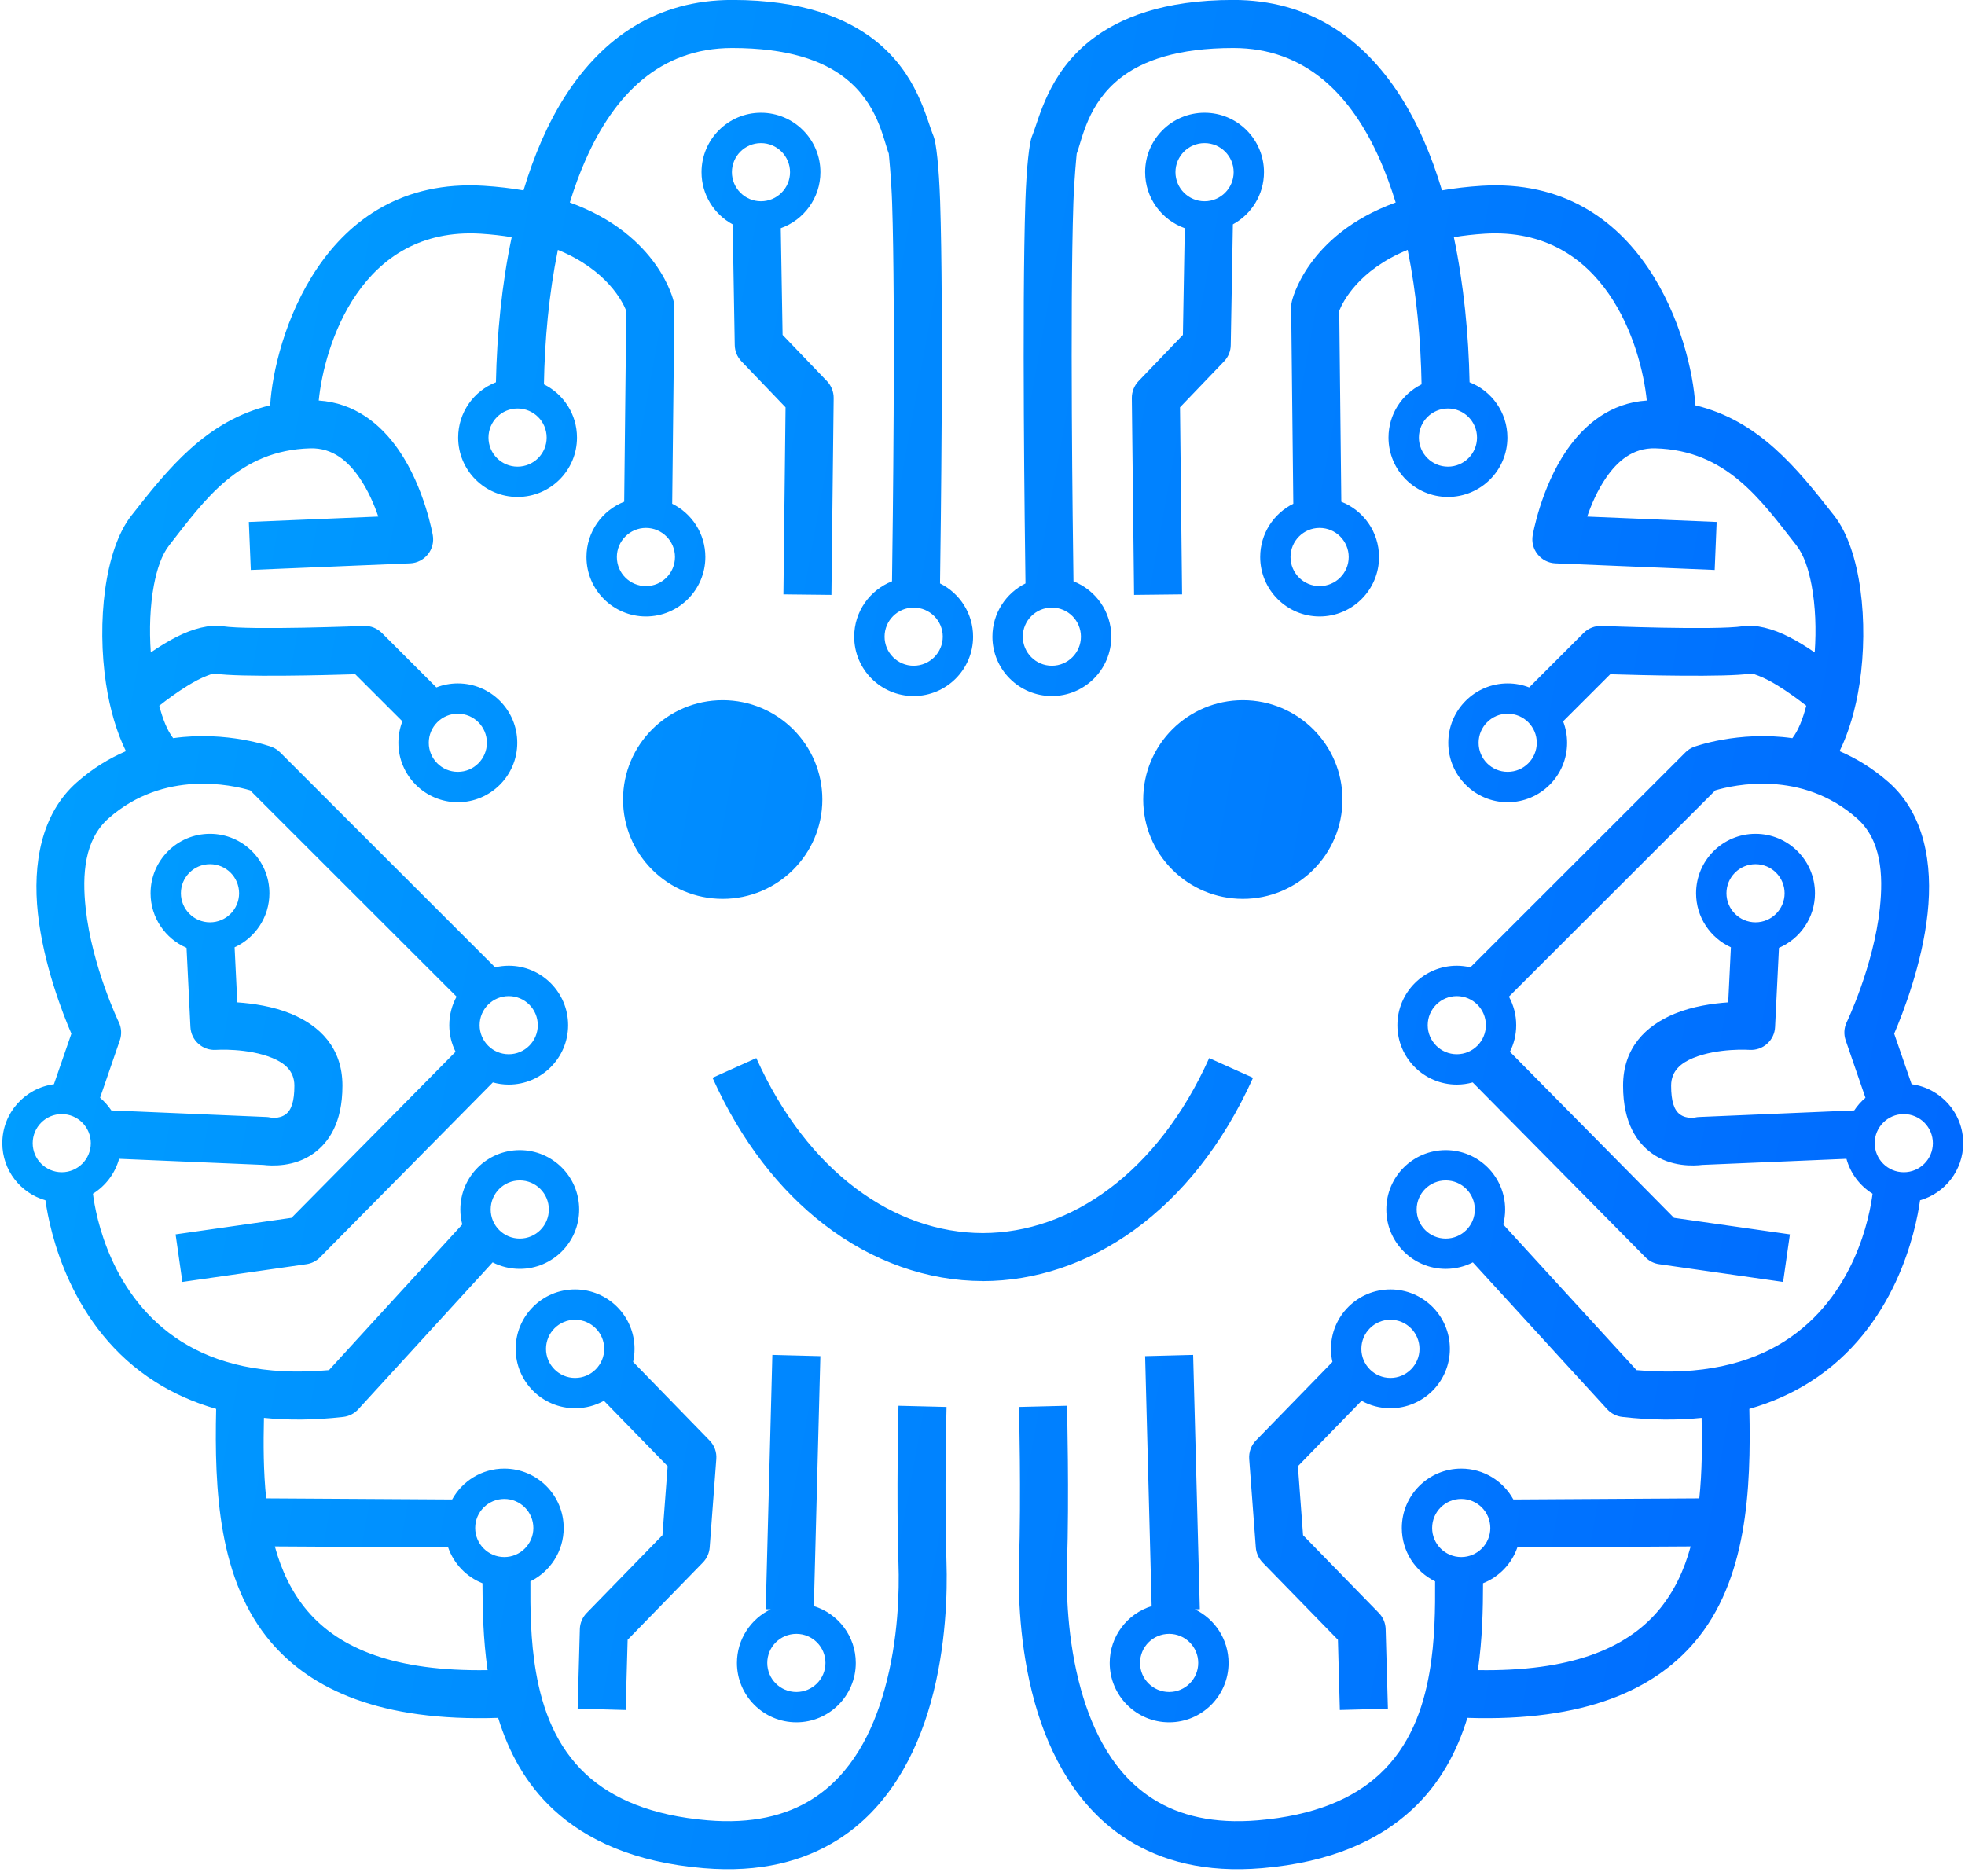 <?xml version="1.0" encoding="UTF-8" standalone="no"?>
<!DOCTYPE svg PUBLIC "-//W3C//DTD SVG 1.1//EN" "http://www.w3.org/Graphics/SVG/1.1/DTD/svg11.dtd">
<svg width="100%" height="100%" viewBox="0 0 266 254" version="1.1" xmlns="http://www.w3.org/2000/svg" xmlns:xlink="http://www.w3.org/1999/xlink" xml:space="preserve" xmlns:serif="http://www.serif.com/" style="fill-rule:evenodd;clip-rule:evenodd;stroke-linejoin:round;stroke-miterlimit:2;">
    <g transform="matrix(1,0,0,1,-1511.77,-1240.9)">
        <g transform="matrix(0.741,0,0,0.8,634.743,247.332)">
            <path d="M1363.11,1450.63L1363.13,1450.63C1379.25,1450.6 1395.1,1440.32 1404.47,1421.02L1412.48,1424.35C1401.39,1447.17 1382.17,1458.73 1363.12,1458.76L1363.12,1458.75C1353.08,1458.74 1342.98,1455.52 1334.05,1449.13C1326.04,1443.4 1318.98,1435.13 1313.74,1424.35L1321.74,1421.02C1331.11,1440.32 1346.99,1450.6 1363.11,1450.63ZM1379.68,1340.33C1383.72,1341.8 1386.59,1345.44 1386.59,1349.7C1386.59,1355.25 1381.72,1359.75 1375.73,1359.75C1369.74,1359.75 1364.87,1355.25 1364.87,1349.7C1364.87,1345.75 1367.34,1342.33 1370.91,1340.69C1370.79,1332.46 1370.24,1294.34 1370.89,1276.06C1371.1,1270.16 1371.62,1266.08 1372.09,1265.04C1373.44,1262.02 1375.01,1254.45 1382.82,1248.77C1388.02,1245 1396.04,1241.95 1408.88,1241.95C1422.65,1241.95 1432.52,1248.34 1439.33,1258.13C1442.57,1262.8 1445.09,1268.28 1447,1274.18C1449.25,1273.82 1451.67,1273.55 1454.29,1273.4C1483.9,1271.74 1492.61,1299.69 1493.28,1310.55C1504.92,1313.14 1511.87,1321.21 1518.65,1329.23C1523.56,1335.04 1524.96,1347.31 1523.29,1357.61C1522.57,1362.02 1521.27,1366.02 1519.63,1369.08C1522.66,1370.28 1525.7,1371.98 1528.61,1374.35C1535.16,1379.7 1536.69,1388.16 1535.72,1396.52C1534.72,1405.14 1531.17,1413.51 1529.61,1416.89L1532.8,1425.44C1538.11,1426.1 1542.22,1430.31 1542.22,1435.41C1542.22,1440 1538.89,1443.88 1534.34,1445.08C1533.57,1450.17 1529.92,1466.66 1514.19,1475.85C1511.03,1477.7 1507.38,1479.26 1503.15,1480.38C1503.48,1494.01 1502.78,1509.44 1493.1,1519.9C1485.73,1527.86 1473.2,1533.32 1451.64,1532.67C1449.76,1538.36 1446.64,1543.82 1441.5,1548.22C1435.53,1553.32 1426.85,1557.12 1414.1,1558.11C1403.73,1558.92 1395.76,1556.9 1389.62,1553.32C1380.48,1548 1375.32,1539.08 1372.6,1530.07C1369.74,1520.6 1369.56,1511.13 1369.73,1506.39C1370.13,1495.26 1369.73,1480.05 1369.73,1480.05L1378.5,1479.85C1378.5,1479.85 1378.91,1495.33 1378.5,1506.66C1378.35,1510.91 1378.49,1519.4 1381.05,1527.88C1383.21,1535.02 1387.05,1542.23 1394.29,1546.44C1399.07,1549.23 1405.3,1550.64 1413.36,1550.01C1423.65,1549.21 1430.74,1546.36 1435.55,1542.25C1441.09,1537.51 1443.55,1531.2 1444.71,1524.99C1445.74,1519.5 1445.77,1514.05 1445.74,1509.57C1442.14,1507.93 1439.66,1504.5 1439.66,1500.54C1439.66,1494.99 1444.52,1490.49 1450.52,1490.49C1454.62,1490.49 1458.19,1492.6 1460.04,1495.71L1494.01,1495.52C1494.52,1490.99 1494.54,1486.36 1494.43,1481.9C1490.09,1482.31 1485.28,1482.3 1479.94,1481.74C1478.88,1481.63 1477.91,1481.17 1477.19,1480.45L1452.64,1455.59C1451.15,1456.29 1449.47,1456.69 1447.69,1456.69C1441.69,1456.69 1436.83,1452.19 1436.83,1446.64C1436.83,1441.09 1441.69,1436.59 1447.69,1436.59C1453.68,1436.59 1458.54,1441.09 1458.54,1446.64C1458.54,1447.51 1458.42,1448.36 1458.19,1449.17L1482.54,1473.82C1494.49,1474.81 1503.2,1472.67 1509.51,1468.98C1522.43,1461.42 1525.15,1447.71 1525.66,1443.97C1523.35,1442.64 1521.62,1440.54 1520.89,1438.06L1494.56,1439.09C1493.11,1439.26 1488.84,1439.5 1485.3,1437.11C1482.66,1435.32 1480.08,1432.06 1480.08,1425.68C1480.08,1419.25 1484.26,1415.53 1489.48,1413.52C1492.76,1412.26 1496.47,1411.77 1499.29,1411.59L1499.78,1402.27C1496.03,1400.68 1493.42,1397.18 1493.42,1393.12C1493.42,1387.57 1498.29,1383.06 1504.28,1383.06C1510.27,1383.06 1515.14,1387.57 1515.14,1393.12C1515.14,1397.26 1512.43,1400.82 1508.56,1402.36L1507.85,1415.77C1507.8,1416.86 1507.27,1417.88 1506.39,1418.6C1505.52,1419.33 1504.36,1419.7 1503.19,1419.63C1503.19,1419.63 1497.44,1419.26 1492.84,1421.02C1490.77,1421.82 1488.86,1423.12 1488.86,1425.68C1488.86,1428.29 1489.39,1429.81 1490.47,1430.54C1491.72,1431.38 1493.28,1431.06 1493.28,1431.06C1493.51,1431.01 1493.75,1430.99 1493.99,1430.98L1522.31,1429.87C1522.88,1429.07 1523.57,1428.35 1524.36,1427.73L1520.75,1418.02C1520.37,1417.01 1520.44,1415.9 1520.94,1414.94C1520.94,1414.94 1525.85,1405.48 1526.99,1395.64C1527.65,1389.98 1527.25,1384.07 1522.8,1380.44C1512.67,1372.17 1500.24,1374.81 1496.94,1375.71L1459.23,1410.62C1460.08,1412.06 1460.56,1413.7 1460.56,1415.45C1460.56,1417.07 1460.15,1418.6 1459.41,1419.95L1489.38,1448.05L1510.56,1450.85L1509.32,1458.9L1486.68,1455.9C1485.73,1455.78 1484.85,1455.37 1484.18,1454.74L1452.61,1425.13C1451.68,1425.37 1450.71,1425.5 1449.71,1425.5C1443.71,1425.5 1438.85,1420.99 1438.85,1415.45C1438.85,1409.9 1443.71,1405.39 1449.71,1405.39C1450.56,1405.39 1451.39,1405.49 1452.19,1405.66L1491.48,1369.28C1491.92,1368.87 1492.46,1368.55 1493.05,1368.35C1493.05,1368.35 1501.1,1365.58 1511.01,1366.88C1512.08,1365.61 1512.9,1363.68 1513.55,1361.39C1512.15,1360.37 1510.28,1359.09 1508.33,1357.98C1507.15,1357.31 1505.95,1356.71 1504.81,1356.31C1504.25,1356.12 1503.76,1355.9 1503.33,1355.96C1498.89,1356.59 1483.23,1356.22 1477.74,1356.06L1469.13,1364.03C1469.6,1365.16 1469.86,1366.38 1469.86,1367.66C1469.86,1373.21 1465,1377.72 1459,1377.72C1453.01,1377.72 1448.15,1373.21 1448.15,1367.66C1448.15,1362.12 1453.01,1357.61 1459,1357.61C1460.39,1357.61 1461.71,1357.85 1462.93,1358.29L1472.88,1349.07C1473.74,1348.27 1474.93,1347.84 1476.15,1347.88C1476.15,1347.88 1496.9,1348.65 1502,1347.93C1504.28,1347.6 1507.37,1348.3 1510.48,1349.78C1512.03,1350.52 1513.62,1351.43 1515.09,1352.37C1515.39,1348.48 1515.23,1344.48 1514.52,1340.98C1513.96,1338.27 1513.12,1335.87 1511.74,1334.24C1505.23,1326.54 1498.98,1318.16 1485.97,1317.83C1481.81,1317.72 1479.01,1320.08 1477.01,1322.76C1475.4,1324.92 1474.28,1327.35 1473.53,1329.38L1497.18,1330.29L1496.82,1338.41L1467.71,1337.29C1466.46,1337.24 1465.28,1336.69 1464.49,1335.78C1463.69,1334.88 1463.36,1333.7 1463.57,1332.55C1463.57,1332.55 1465.06,1324.5 1469.79,1318.15C1473.09,1313.71 1477.86,1310.14 1484.41,1309.74C1483.42,1300.53 1476.81,1280.28 1454.82,1281.51C1452.79,1281.63 1450.91,1281.83 1449.17,1282.1C1450.99,1290.15 1451.87,1298.62 1452.04,1306.65C1456.08,1308.11 1458.95,1311.75 1458.95,1316.01C1458.95,1321.56 1454.08,1326.06 1448.09,1326.06C1442.1,1326.06 1437.23,1321.56 1437.23,1316.01C1437.23,1312.06 1439.69,1308.65 1443.27,1307C1443.13,1299.58 1442.37,1291.72 1440.73,1284.25C1431.69,1287.67 1428.84,1293.12 1428.23,1294.56L1428.61,1326.87C1432.64,1328.33 1435.5,1331.97 1435.5,1336.22C1435.5,1341.77 1430.64,1346.28 1424.64,1346.28C1418.65,1346.28 1413.79,1341.77 1413.79,1336.22C1413.79,1332.27 1416.26,1328.85 1419.84,1327.21L1419.45,1293.97C1419.44,1293.62 1419.49,1293.28 1419.58,1292.94C1419.58,1292.94 1422.21,1281.72 1438.54,1276.23C1437.7,1273.7 1436.74,1271.26 1435.64,1268.95C1430.46,1258.09 1422.15,1250.08 1408.88,1250.08C1398.75,1250.08 1392.34,1252.19 1388.24,1255.17C1382.27,1259.5 1381.3,1265.45 1380.27,1267.96C1380.23,1268.37 1379.8,1272.35 1379.66,1276.33C1379.02,1294.33 1379.55,1331.69 1379.68,1340.33ZM1424.64,1331.3C1421.71,1331.3 1419.33,1333.51 1419.33,1336.22C1419.33,1338.94 1421.71,1341.14 1424.64,1341.14C1427.58,1341.14 1429.96,1338.94 1429.96,1336.22C1429.96,1333.51 1427.58,1331.3 1424.64,1331.3ZM1531.36,1430.49C1528.43,1430.49 1526.05,1432.7 1526.05,1435.41C1526.05,1438.13 1528.43,1440.33 1531.36,1440.33C1534.3,1440.33 1536.68,1438.13 1536.68,1435.41C1536.68,1432.7 1534.3,1430.49 1531.36,1430.49ZM1448.09,1311.09C1445.16,1311.09 1442.78,1313.3 1442.78,1316.01C1442.78,1318.73 1445.16,1320.93 1448.09,1320.93C1451.02,1320.93 1453.4,1318.73 1453.4,1316.01C1453.4,1313.3 1451.02,1311.09 1448.09,1311.09ZM1375.73,1344.78C1372.8,1344.78 1370.42,1346.98 1370.42,1349.7C1370.42,1352.41 1372.8,1354.62 1375.73,1354.62C1378.66,1354.62 1381.04,1352.41 1381.04,1349.7C1381.04,1346.98 1378.66,1344.78 1375.73,1344.78ZM1453.56,1524.59C1470.41,1524.84 1480.53,1521 1486.44,1514.61C1489.38,1511.43 1491.25,1507.68 1492.43,1503.66L1460.77,1503.83C1459.74,1506.6 1457.43,1508.82 1454.5,1509.89C1454.49,1514.22 1454.39,1519.33 1453.56,1524.59ZM1447.69,1441.72C1444.75,1441.72 1442.37,1443.92 1442.37,1446.64C1442.37,1449.36 1444.75,1451.56 1447.69,1451.56C1450.62,1451.56 1453,1449.36 1453,1446.64C1453,1443.92 1450.62,1441.72 1447.69,1441.72ZM1459,1362.74C1456.07,1362.74 1453.69,1364.95 1453.69,1367.66C1453.69,1370.38 1456.07,1372.58 1459,1372.58C1461.94,1372.58 1464.32,1370.38 1464.32,1367.66C1464.32,1364.95 1461.94,1362.74 1459,1362.74ZM1504.28,1388.2C1501.35,1388.2 1498.97,1390.4 1498.97,1393.12C1498.97,1395.83 1501.35,1398.04 1504.28,1398.04C1507.21,1398.04 1509.59,1395.83 1509.59,1393.12C1509.59,1390.4 1507.21,1388.2 1504.28,1388.2ZM1450.52,1495.62C1447.58,1495.62 1445.2,1497.82 1445.2,1500.54C1445.2,1503.25 1447.58,1505.46 1450.52,1505.46C1453.45,1505.46 1455.83,1503.25 1455.83,1500.54C1455.83,1497.82 1453.45,1495.62 1450.52,1495.62ZM1449.71,1410.53C1446.78,1410.53 1444.39,1412.73 1444.39,1415.45C1444.39,1418.16 1446.78,1420.37 1449.71,1420.37C1452.64,1420.37 1455.02,1418.16 1455.02,1415.45C1455.02,1412.73 1452.64,1410.53 1449.71,1410.53ZM1432.31,1479.01L1420.68,1490.08L1421.62,1501.76L1435.47,1514.92C1436.24,1515.65 1436.68,1516.62 1436.71,1517.64L1437.12,1531.12L1428.34,1531.34L1427.99,1519.45L1414.22,1506.37C1413.51,1505.68 1413.07,1504.79 1412.99,1503.84L1411.78,1488.87C1411.69,1487.7 1412.13,1486.56 1413.01,1485.73L1426.99,1472.43C1426.81,1471.72 1426.72,1470.98 1426.72,1470.22C1426.72,1464.67 1431.59,1460.17 1437.58,1460.17C1443.57,1460.17 1448.44,1464.67 1448.44,1470.22C1448.44,1475.77 1443.57,1480.27 1437.58,1480.27C1435.67,1480.27 1433.87,1479.82 1432.31,1479.01ZM1437.58,1465.3C1434.65,1465.3 1432.27,1467.51 1432.27,1470.22C1432.27,1472.93 1434.65,1475.14 1437.58,1475.14C1440.51,1475.14 1442.89,1472.93 1442.89,1470.22C1442.89,1467.51 1440.51,1465.3 1437.58,1465.3ZM1401.85,1514.3C1405.49,1515.92 1408.01,1519.38 1408.01,1523.37C1408.01,1528.92 1403.15,1533.42 1397.16,1533.42C1391.16,1533.42 1386.3,1528.92 1386.3,1523.37C1386.3,1518.85 1389.53,1515.02 1393.96,1513.76L1392.77,1471.45L1401.54,1471.24L1402.76,1514.28L1401.85,1514.3ZM1397.16,1518.45C1394.22,1518.45 1391.84,1520.65 1391.84,1523.37C1391.84,1526.09 1394.22,1528.29 1397.16,1528.29C1400.09,1528.29 1402.47,1526.09 1402.47,1523.37C1402.47,1520.65 1400.09,1518.45 1397.16,1518.45ZM1408.8,1279.93L1408.41,1300.36C1408.4,1301.38 1407.96,1302.36 1407.2,1303.1L1399.14,1310.89L1399.52,1342.54L1390.75,1342.63L1390.34,1309.32C1390.33,1308.26 1390.77,1307.23 1391.56,1306.46L1399.67,1298.63L1400.01,1280.58C1395.79,1279.19 1392.77,1275.47 1392.77,1271.1C1392.77,1265.55 1397.63,1261.04 1403.62,1261.04C1409.62,1261.04 1414.48,1265.55 1414.48,1271.1C1414.48,1274.91 1412.18,1278.23 1408.8,1279.93ZM1403.62,1266.18C1400.69,1266.18 1398.31,1268.38 1398.31,1271.1C1398.31,1273.81 1400.69,1276.02 1403.62,1276.02C1406.56,1276.02 1408.94,1273.81 1408.94,1271.1C1408.94,1268.38 1406.56,1266.18 1403.62,1266.18ZM1410.62,1360.45C1420.67,1360.45 1428.82,1367.99 1428.82,1377.26C1428.82,1386.54 1420.67,1394.07 1410.62,1394.07C1400.57,1394.07 1392.42,1386.54 1392.42,1377.26C1392.42,1367.99 1400.57,1360.45 1410.62,1360.45ZM1346.53,1340.33C1346.66,1331.69 1347.19,1294.33 1346.55,1276.33C1346.41,1272.35 1345.98,1268.37 1345.94,1267.96C1344.91,1265.45 1343.94,1259.5 1337.97,1255.17C1333.87,1252.19 1327.46,1250.08 1317.33,1250.08C1304.06,1250.08 1295.75,1258.09 1290.58,1268.95C1289.47,1271.26 1288.51,1273.7 1287.67,1276.23C1304,1281.72 1306.63,1292.94 1306.63,1292.94C1306.73,1293.28 1306.77,1293.62 1306.77,1293.97L1306.37,1327.21C1309.96,1328.85 1312.43,1332.27 1312.43,1336.22C1312.43,1341.77 1307.56,1346.28 1301.57,1346.28C1295.58,1346.28 1290.71,1341.77 1290.71,1336.22C1290.71,1331.97 1293.57,1328.33 1297.6,1326.87L1297.98,1294.56C1297.37,1293.12 1294.53,1287.67 1285.49,1284.25C1283.84,1291.72 1283.08,1299.58 1282.94,1307C1286.52,1308.65 1288.98,1312.06 1288.98,1316.01C1288.98,1321.56 1284.12,1326.06 1278.12,1326.06C1272.13,1326.06 1267.27,1321.56 1267.27,1316.01C1267.27,1311.75 1270.13,1308.11 1274.17,1306.65C1274.35,1298.62 1275.22,1290.15 1277.05,1282.1C1275.3,1281.83 1273.42,1281.63 1271.39,1281.51C1249.4,1280.28 1242.79,1300.53 1241.8,1309.74C1248.36,1310.14 1253.13,1313.71 1256.43,1318.15C1261.15,1324.5 1262.64,1332.55 1262.64,1332.55C1262.85,1333.7 1262.52,1334.88 1261.73,1335.78C1260.93,1336.69 1259.76,1337.24 1258.5,1337.29L1229.39,1338.41L1229.03,1330.29L1252.68,1329.38C1251.93,1327.35 1250.81,1324.92 1249.2,1322.76C1247.21,1320.08 1244.4,1317.72 1240.25,1317.83C1227.23,1318.16 1220.98,1326.54 1214.48,1334.24C1213.1,1335.87 1212.25,1338.27 1211.69,1340.98C1210.98,1344.48 1210.83,1348.48 1211.12,1352.37C1212.6,1351.43 1214.18,1350.52 1215.74,1349.78C1218.85,1348.3 1221.93,1347.6 1224.22,1347.93C1229.31,1348.65 1250.07,1347.88 1250.07,1347.88C1251.29,1347.84 1252.47,1348.27 1253.33,1349.07L1263.29,1358.29C1264.5,1357.85 1265.83,1357.61 1267.21,1357.61C1273.2,1357.61 1278.07,1362.12 1278.07,1367.66C1278.07,1373.21 1273.2,1377.72 1267.21,1377.72C1261.22,1377.72 1256.35,1373.21 1256.35,1367.66C1256.35,1366.38 1256.61,1365.16 1257.08,1364.03L1248.47,1356.06C1242.98,1356.22 1227.33,1356.59 1222.88,1355.96C1222.45,1355.9 1221.96,1356.12 1221.4,1356.31C1220.27,1356.71 1219.06,1357.31 1217.88,1357.98C1215.93,1359.09 1214.06,1360.37 1212.67,1361.39C1213.31,1363.68 1214.14,1365.61 1215.21,1366.88C1225.11,1365.58 1233.17,1368.35 1233.17,1368.35C1233.76,1368.55 1234.29,1368.87 1234.74,1369.28L1274.02,1405.66C1274.82,1405.49 1275.65,1405.39 1276.51,1405.39C1282.5,1405.39 1287.36,1409.9 1287.36,1415.45C1287.36,1420.99 1282.5,1425.5 1276.51,1425.5C1275.5,1425.5 1274.53,1425.37 1273.61,1425.13L1242.03,1454.74C1241.36,1455.37 1240.48,1455.78 1239.53,1455.9L1216.89,1458.9L1215.65,1450.85L1236.83,1448.05L1266.8,1419.95C1266.06,1418.6 1265.65,1417.07 1265.65,1415.45C1265.65,1413.7 1266.13,1412.06 1266.98,1410.62L1229.27,1375.71C1225.98,1374.81 1213.54,1372.17 1203.41,1380.44C1198.97,1384.07 1198.56,1389.98 1199.22,1395.64C1200.36,1405.48 1205.27,1414.94 1205.27,1414.94C1205.77,1415.9 1205.84,1417.01 1205.46,1418.02L1201.85,1427.73C1202.64,1428.35 1203.33,1429.07 1203.91,1429.87L1232.23,1430.98C1232.46,1430.99 1232.7,1431.01 1232.93,1431.06C1232.93,1431.06 1234.5,1431.38 1235.74,1430.54C1236.83,1429.81 1237.35,1428.29 1237.35,1425.68C1237.35,1423.12 1235.45,1421.82 1233.37,1421.02C1228.77,1419.26 1223.02,1419.63 1223.02,1419.63C1221.85,1419.7 1220.69,1419.33 1219.82,1418.6C1218.94,1417.88 1218.42,1416.86 1218.36,1415.77L1217.65,1402.36C1213.79,1400.82 1211.08,1397.26 1211.08,1393.12C1211.08,1387.57 1215.94,1383.06 1221.93,1383.06C1227.93,1383.06 1232.79,1387.57 1232.79,1393.12C1232.79,1397.18 1230.18,1400.68 1226.43,1402.27L1226.92,1411.59C1229.74,1411.77 1233.45,1412.26 1236.74,1413.52C1241.96,1415.53 1246.13,1419.25 1246.13,1425.68C1246.13,1432.06 1243.56,1435.32 1240.91,1437.11C1237.37,1439.5 1233.11,1439.26 1231.66,1439.09L1205.33,1438.06C1204.59,1440.54 1202.86,1442.64 1200.55,1443.97C1201.06,1447.71 1203.78,1461.42 1216.71,1468.98C1223.02,1472.67 1231.72,1474.81 1243.67,1473.82L1268.02,1449.17C1267.79,1448.36 1267.67,1447.51 1267.67,1446.64C1267.67,1441.09 1272.54,1436.59 1278.53,1436.59C1284.52,1436.59 1289.38,1441.09 1289.38,1446.64C1289.38,1452.19 1284.52,1456.69 1278.53,1456.69C1276.74,1456.69 1275.06,1456.29 1273.57,1455.59L1249.02,1480.45C1248.31,1481.17 1247.33,1481.63 1246.27,1481.74C1240.93,1482.3 1236.12,1482.31 1231.79,1481.9C1231.68,1486.36 1231.69,1490.99 1232.2,1495.52L1266.17,1495.71C1268.02,1492.6 1271.59,1490.49 1275.7,1490.49C1281.69,1490.49 1286.55,1494.99 1286.55,1500.54C1286.55,1504.5 1284.07,1507.93 1280.47,1509.57C1280.44,1514.05 1280.47,1519.5 1281.5,1524.99C1282.67,1531.2 1285.13,1537.51 1290.66,1542.25C1295.48,1546.36 1302.57,1549.21 1312.85,1550.01C1320.91,1550.64 1327.14,1549.23 1331.92,1546.44C1339.16,1542.23 1343.01,1535.02 1345.16,1527.88C1347.73,1519.4 1347.87,1510.91 1347.71,1506.66C1347.31,1495.33 1347.71,1479.85 1347.71,1479.85L1356.49,1480.05C1356.49,1480.05 1356.08,1495.26 1356.48,1506.39C1356.65,1511.13 1356.47,1520.6 1353.61,1530.07C1350.89,1539.08 1345.73,1548 1336.59,1553.32C1330.45,1556.9 1322.49,1558.92 1312.12,1558.11C1299.36,1557.12 1290.68,1553.32 1284.71,1548.22C1279.57,1543.82 1276.46,1538.36 1274.58,1532.67C1253.02,1533.32 1240.48,1527.86 1233.11,1519.9C1223.43,1509.44 1222.73,1494.01 1223.06,1480.38C1218.84,1479.26 1215.18,1477.7 1212.02,1475.85C1196.29,1466.66 1192.64,1450.17 1191.87,1445.08C1187.33,1443.88 1183.99,1440 1183.99,1435.41C1183.99,1430.31 1188.1,1426.1 1193.42,1425.44L1196.61,1416.89C1195.04,1413.51 1191.5,1405.14 1190.49,1396.52C1189.52,1388.16 1191.06,1379.7 1197.61,1374.35C1200.51,1371.98 1203.55,1370.28 1206.58,1369.08C1204.94,1366.02 1203.64,1362.02 1202.93,1357.61C1201.26,1347.31 1202.65,1335.04 1207.56,1329.23C1214.34,1321.21 1221.29,1313.14 1232.93,1310.55C1233.6,1299.69 1242.31,1271.74 1271.92,1273.4C1274.54,1273.55 1276.96,1273.82 1279.21,1274.18C1281.12,1268.28 1283.64,1262.8 1286.89,1258.13C1293.7,1248.34 1303.56,1241.95 1317.33,1241.95C1330.17,1241.95 1338.19,1245 1343.39,1248.77C1351.2,1254.45 1352.77,1262.02 1354.13,1265.04C1354.59,1266.08 1355.11,1270.16 1355.32,1276.06C1355.97,1294.34 1355.43,1332.46 1355.3,1340.69C1358.88,1342.33 1361.34,1345.75 1361.34,1349.7C1361.34,1355.25 1356.47,1359.75 1350.48,1359.75C1344.49,1359.75 1339.62,1355.25 1339.62,1349.7C1339.62,1345.44 1342.49,1341.8 1346.53,1340.33ZM1272.65,1524.59C1271.83,1519.33 1271.72,1514.22 1271.71,1509.89C1268.78,1508.82 1266.48,1506.6 1265.44,1503.83L1233.78,1503.66C1234.97,1507.68 1236.83,1511.43 1239.77,1514.61C1245.68,1521 1255.81,1524.84 1272.65,1524.59ZM1278.12,1311.09C1275.19,1311.09 1272.81,1313.3 1272.81,1316.01C1272.81,1318.73 1275.19,1320.93 1278.12,1320.93C1281.06,1320.93 1283.44,1318.73 1283.44,1316.01C1283.44,1313.3 1281.06,1311.09 1278.12,1311.09ZM1221.93,1388.2C1219,1388.2 1216.62,1390.4 1216.62,1393.12C1216.62,1395.83 1219,1398.04 1221.93,1398.04C1224.87,1398.04 1227.25,1395.83 1227.25,1393.12C1227.25,1390.4 1224.87,1388.2 1221.93,1388.2ZM1350.48,1344.78C1347.55,1344.78 1345.17,1346.98 1345.17,1349.7C1345.17,1352.41 1347.55,1354.62 1350.48,1354.62C1353.41,1354.62 1355.8,1352.41 1355.8,1349.7C1355.8,1346.98 1353.41,1344.78 1350.48,1344.78ZM1278.53,1441.72C1275.6,1441.72 1273.21,1443.92 1273.21,1446.64C1273.21,1449.36 1275.6,1451.56 1278.53,1451.56C1281.46,1451.56 1283.84,1449.36 1283.84,1446.64C1283.84,1443.92 1281.46,1441.72 1278.53,1441.72ZM1267.21,1362.74C1264.28,1362.74 1261.9,1364.95 1261.9,1367.66C1261.9,1370.38 1264.28,1372.58 1267.21,1372.58C1270.14,1372.58 1272.52,1370.38 1272.52,1367.66C1272.52,1364.95 1270.14,1362.74 1267.21,1362.74ZM1276.51,1410.53C1273.57,1410.53 1271.19,1412.73 1271.19,1415.45C1271.19,1418.16 1273.57,1420.37 1276.51,1420.37C1279.44,1420.37 1281.82,1418.16 1281.82,1415.45C1281.82,1412.73 1279.44,1410.53 1276.51,1410.53ZM1301.57,1331.3C1298.64,1331.3 1296.26,1333.51 1296.26,1336.22C1296.26,1338.94 1298.64,1341.14 1301.57,1341.14C1304.5,1341.14 1306.88,1338.94 1306.88,1336.22C1306.88,1333.51 1304.5,1331.3 1301.57,1331.3ZM1275.7,1495.62C1272.77,1495.62 1270.38,1497.82 1270.38,1500.54C1270.38,1503.25 1272.77,1505.46 1275.7,1505.46C1278.63,1505.46 1281.01,1503.25 1281.01,1500.54C1281.01,1497.82 1278.63,1495.62 1275.7,1495.62ZM1194.85,1430.49C1191.92,1430.49 1189.54,1432.7 1189.54,1435.41C1189.54,1438.13 1191.92,1440.33 1194.85,1440.33C1197.78,1440.33 1200.16,1438.13 1200.16,1435.41C1200.16,1432.7 1197.78,1430.49 1194.85,1430.49ZM1293.9,1479.01C1292.34,1479.82 1290.54,1480.27 1288.63,1480.27C1282.64,1480.27 1277.78,1475.77 1277.78,1470.22C1277.78,1464.67 1282.64,1460.17 1288.63,1460.17C1294.62,1460.17 1299.49,1464.67 1299.49,1470.22C1299.49,1470.98 1299.4,1471.72 1299.23,1472.43L1313.2,1485.73C1314.08,1486.56 1314.53,1487.7 1314.43,1488.87L1313.22,1503.84C1313.14,1504.79 1312.71,1505.68 1311.99,1506.37L1298.23,1519.45L1297.87,1531.34L1289.1,1531.12L1289.5,1517.64C1289.53,1516.62 1289.98,1515.65 1290.75,1514.92L1304.59,1501.76L1305.54,1490.08L1293.9,1479.01ZM1288.63,1465.3C1285.7,1465.3 1283.32,1467.51 1283.32,1470.22C1283.32,1472.93 1285.7,1475.14 1288.63,1475.14C1291.57,1475.14 1293.95,1472.93 1293.95,1470.22C1293.95,1467.51 1291.57,1465.3 1288.63,1465.3ZM1324.37,1514.3L1323.46,1514.28L1324.67,1471.24L1333.44,1471.45L1332.25,1513.76C1336.69,1515.02 1339.91,1518.85 1339.91,1523.37C1339.91,1528.92 1335.05,1533.42 1329.06,1533.42C1323.07,1533.42 1318.2,1528.92 1318.2,1523.37C1318.2,1519.38 1320.72,1515.92 1324.37,1514.3ZM1329.06,1518.45C1326.12,1518.45 1323.74,1520.65 1323.74,1523.37C1323.74,1526.09 1326.12,1528.29 1329.06,1528.29C1331.99,1528.29 1334.37,1526.09 1334.37,1523.37C1334.37,1520.65 1331.99,1518.45 1329.06,1518.45ZM1317.42,1279.93C1314.03,1278.23 1311.73,1274.91 1311.73,1271.1C1311.73,1265.55 1316.6,1261.04 1322.59,1261.04C1328.58,1261.04 1333.45,1265.55 1333.45,1271.1C1333.45,1275.47 1330.42,1279.19 1326.21,1280.58L1326.54,1298.63L1334.65,1306.46C1335.44,1307.23 1335.88,1308.26 1335.87,1309.32L1335.46,1342.63L1326.69,1342.54L1327.08,1310.89L1319.02,1303.1C1318.25,1302.36 1317.82,1301.38 1317.8,1300.36L1317.42,1279.93ZM1322.59,1266.18C1319.66,1266.18 1317.28,1268.38 1317.28,1271.1C1317.28,1273.81 1319.66,1276.02 1322.59,1276.02C1325.52,1276.02 1327.9,1273.81 1327.9,1271.1C1327.9,1268.38 1325.52,1266.18 1322.59,1266.18ZM1315.59,1360.45C1325.64,1360.45 1333.8,1367.99 1333.8,1377.26C1333.8,1386.54 1325.64,1394.07 1315.59,1394.07C1305.54,1394.07 1297.39,1386.54 1297.39,1377.26C1297.39,1367.99 1305.54,1360.45 1315.59,1360.45Z" style="fill:url(#_Linear1);"/>
        </g>
    </g>
    <defs>
        <linearGradient id="_Linear1" x1="0" y1="0" x2="1" y2="0" gradientUnits="userSpaceOnUse" gradientTransform="matrix(410.301,72.239,-78.018,379.908,1153.5,1376.01)"><stop offset="0" style="stop-color:#00A3FF;stop-opacity:1"/><stop offset="1" style="stop-color:#0066FF;stop-opacity:1"/></linearGradient>
    </defs>
</svg>
